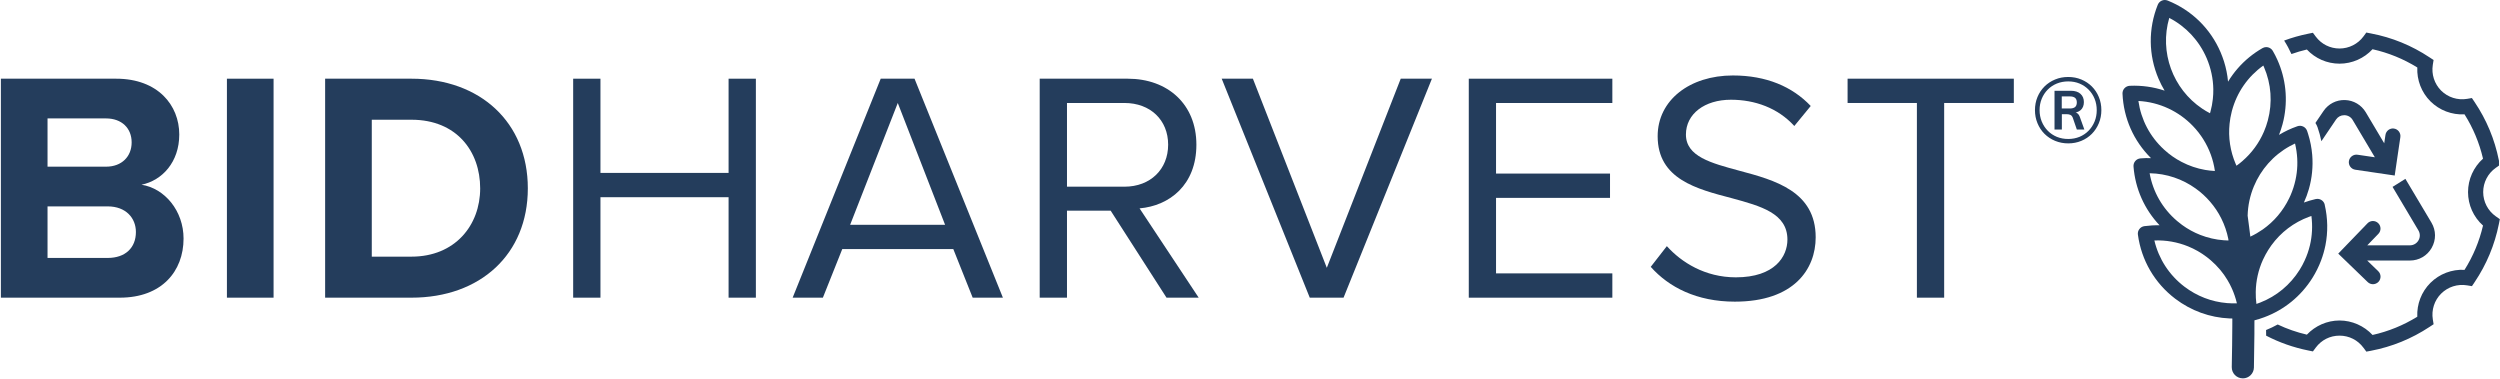 <svg width="2403" height="364" viewBox="0 0 2403 364" fill="none" xmlns="http://www.w3.org/2000/svg">
<path d="M0.848 286.117V75.642H111.686C151.784 75.642 172.313 101.19 172.313 129.291C172.313 155.796 155.89 173.466 136.015 177.558C158.429 181.039 176.433 202.801 176.433 229.306C176.433 260.86 155.281 286.117 115.167 286.117H0.848ZM45.691 160.207H101.908C117.068 160.207 126.541 150.428 126.541 136.849C126.541 123.27 117.068 113.826 101.908 113.826H45.691V160.207ZM45.691 247.934H103.474C120.521 247.934 130.632 238.141 130.632 222.995C130.632 209.735 121.159 198.376 103.474 198.376H45.691V247.934Z" fill="#243D5C"/>
<path d="M218.113 286.117V75.642H262.956V286.117H218.113Z" fill="#243D5C"/>
<path d="M312.513 286.117V75.642H395.554C461.549 75.642 507.349 117.598 507.349 181.039C507.349 244.481 461.564 286.117 395.554 286.117H312.513ZM357.356 246.686H395.554C437.235 246.686 461.549 216.699 461.549 181.039C461.549 145.38 438.816 115.088 395.554 115.088H357.356V246.671V246.686Z" fill="#243D5C"/>
<path d="M700.314 286.117V189.555H577.159V286.117H550.93V75.642H577.159V166.198H700.314V75.642H726.543V286.117H700.314Z" fill="#243D5C"/>
<path d="M934.944 286.117L916.316 239.418H809.584L790.956 286.117H761.898L846.535 75.642H879.046L963.988 286.117H934.929H934.944ZM862.943 98.985L817.157 216.061H908.409L862.943 98.985Z" fill="#243D5C"/>
<path d="M1121.25 286.117L1067.57 202.496H1025.59V286.117H999.357V75.642H1083.99C1122.53 75.642 1149.97 100.261 1149.97 139.069C1149.97 177.877 1124.08 197.767 1095.35 200.291L1152.19 286.132H1121.25V286.117ZM1080.83 98.985H1025.59V179.444H1080.83C1105.77 179.444 1122.82 162.702 1122.82 139.055C1122.82 115.407 1105.77 98.985 1080.83 98.985Z" fill="#243D5C"/>
<path d="M1258.94 286.117L1174.3 75.642H1204.29L1275.33 257.421L1346.38 75.642H1376.36L1291.42 286.117H1258.91H1258.94Z" fill="#243D5C"/>
<path d="M1411.79 286.117V75.642H1549.79V98.999H1437.99V166.836H1547.55V190.194H1437.99V262.775H1549.79V286.132H1411.79V286.117Z" fill="#243D5C"/>
<path d="M1602.19 236.603C1616.09 252.083 1638.82 266.576 1668.5 266.576C1706.08 266.576 1718.07 246.381 1718.07 230.292C1718.07 205.049 1692.51 198.1 1664.72 190.527C1630.94 181.692 1593.34 172.219 1593.34 130.901C1593.34 96.185 1624.28 72.538 1665.64 72.538C1697.85 72.538 1722.79 83.273 1740.47 101.872L1724.69 121.109C1708.91 103.758 1686.8 95.866 1663.76 95.866C1638.5 95.866 1620.51 109.43 1620.51 129.32C1620.51 150.457 1644.81 156.768 1671.66 164.037C1706.08 173.205 1745.23 183.912 1745.23 228.087C1745.23 258.684 1724.39 289.947 1667.54 289.947C1630.91 289.947 1604.07 276.064 1586.69 256.493L1602.16 236.618H1602.19V236.603Z" fill="#243D5C"/>
<path d="M1842.52 286.117V98.985H1775.9V75.628H1935.69V98.985H1868.73V286.117H1842.52Z" fill="#243D5C"/>
<path d="M2402.84 210.681L2401.91 215.353C2397.89 235.417 2390.06 254.175 2378.64 271.149L2376.03 275.051L2371.4 274.282C2362.27 272.745 2352.95 275.704 2346.42 282.233C2339.93 288.688 2336.97 297.944 2338.42 306.982L2339.18 311.639L2335.25 314.236C2318.06 325.596 2299.12 333.314 2279.03 337.143L2274.53 337.985L2271.79 334.286C2266.34 326.872 2257.97 322.622 2248.77 322.622C2239.57 322.622 2231.39 326.8 2225.93 334.082L2223.18 337.782L2218.66 336.868C2204.46 333.995 2190.93 329.251 2178.22 322.636L2178.15 317.21C2182 315.672 2185.72 313.888 2189.33 311.9C2198.27 316.151 2207.65 319.401 2217.37 321.664C2225.47 313.09 2236.86 308.056 2248.77 308.056C2260.68 308.056 2272.37 313.177 2280.48 321.969C2295.71 318.574 2310.15 312.684 2323.5 304.429C2322.96 292.373 2327.5 280.492 2336.1 271.918C2344.78 263.242 2356.78 258.716 2368.92 259.369C2377.2 246.21 2383.14 231.92 2386.68 216.804C2377.58 208.694 2372.27 197.001 2372.27 184.655C2372.27 172.309 2377.58 160.645 2386.68 152.506C2383.17 137.404 2377.2 123.1 2368.9 109.912C2356.76 110.551 2344.81 106.053 2336.1 97.378C2327.5 88.775 2322.96 76.893 2323.52 64.866C2310.19 56.612 2295.76 50.722 2280.48 47.312C2272.39 56.075 2260.85 61.196 2248.77 61.196C2236.68 61.196 2225.44 56.191 2217.36 47.588C2212.31 48.778 2207.36 50.228 2202.53 51.94C2200.52 47.515 2198.21 43.192 2195.51 38.985C2203.03 36.2 2210.74 34.009 2218.65 32.413L2223.16 31.499L2225.92 35.199C2231.37 42.467 2239.7 46.63 2248.77 46.63C2257.83 46.63 2266.45 42.278 2271.79 34.995L2274.5 31.282L2279.04 32.166C2299.21 35.996 2318.11 43.743 2335.23 55.103L2339.16 57.671L2338.41 62.328C2336.96 71.351 2339.95 80.607 2346.4 87.077C2352.93 93.577 2362.26 96.551 2371.36 95.028L2375.98 94.23L2378.62 98.132C2390.07 115.149 2397.88 133.922 2401.88 153.928L2402.03 154.653V159.136L2398.94 161.327C2391.36 166.651 2386.84 175.37 2386.84 184.626C2386.84 193.882 2391.35 202.601 2398.95 207.94L2402.84 210.652V210.681Z" fill="#243D5C"/>
<path d="M2301.18 123.549C2297.18 122.969 2293.49 125.696 2292.9 129.7L2291.71 137.738L2273.98 107.939C2269.75 100.831 2262.29 96.42 2254 96.159C2245.76 95.898 2238.03 99.829 2233.38 106.677C2230.97 110.202 2228.34 114.061 2225.56 118.196C2226.4 119.429 2227.09 120.807 2227.62 122.287C2229.18 126.755 2230.4 131.224 2231.32 135.736C2236.48 128.047 2241.28 120.938 2245.42 114.859C2247.22 112.219 2250.04 110.725 2253.24 110.725H2253.54C2256.86 110.812 2259.74 112.524 2261.42 115.382L2282.7 151.172L2266.05 148.72C2262.07 148.154 2258.37 150.896 2257.76 154.871C2257.18 158.846 2259.91 162.545 2263.91 163.14L2283.4 166.013L2292.29 167.318L2301.79 168.726L2303.43 157.569L2304.08 153.058L2307.22 131.833C2307.8 127.858 2305.07 124.144 2301.07 123.564H2301.18V123.549Z" fill="#243D5C"/>
<path d="M2337.35 238.202C2341.67 230.586 2341.6 221.533 2337.12 214.004L2312.06 171.903C2307.09 175.036 2303.04 177.561 2299.72 179.635L2324.58 221.461C2326.34 224.435 2326.38 228.003 2324.67 230.992C2322.96 234.01 2319.85 235.808 2316.42 235.808H2275.43L2286.1 224.768C2288.9 221.867 2288.81 217.268 2285.91 214.482C2283.01 211.682 2278.39 211.769 2275.62 214.671L2258.24 232.675L2255.19 235.837L2247.52 243.788L2254.37 250.403L2258.01 253.914L2275.85 271.149C2277.26 272.498 2279.07 273.18 2280.9 273.18C2282.73 273.18 2284.72 272.425 2286.14 270.96C2288.92 268.059 2288.85 263.46 2285.95 260.674L2275.33 250.418H2316.4C2325.18 250.418 2332.98 245.862 2337.34 238.26L2337.31 238.217L2337.35 238.202Z" fill="#243D5C"/>
<path d="M2234.55 196.783C2233.78 193.388 2230.74 191.096 2227.38 191.154C2226.88 191.154 2226.34 191.198 2225.79 191.343C2221.93 192.228 2218.16 193.359 2214.52 194.68C2216.43 190.443 2218.03 186.106 2219.29 181.71C2222.34 171.032 2223.41 159.949 2222.51 148.937C2221.94 142.133 2220.64 135.329 2218.53 128.699C2218.23 127.742 2217.92 126.755 2217.58 125.798C2216.24 122.011 2212.11 119.995 2208.29 121.33C2208.22 121.359 2208.18 121.373 2208.1 121.402C2201.85 123.578 2196 126.364 2190.58 129.657C2191.88 126.378 2192.99 122.998 2193.93 119.531C2194.31 118.109 2194.65 116.702 2194.99 115.251C2199.24 95.738 2197.16 75.674 2189.04 57.554C2187.73 54.609 2186.25 51.737 2184.62 48.923C2183.63 47.24 2182.09 46.094 2180.38 45.586C2179.63 45.383 2178.89 45.252 2178.12 45.281C2176.94 45.325 2175.75 45.629 2174.68 46.268C2170.18 48.836 2165.97 51.766 2162.04 54.958C2153.9 61.617 2147.03 69.567 2141.6 78.503C2141.02 71.931 2139.7 65.418 2137.7 59.034C2136.77 56.118 2135.68 53.217 2134.48 50.344C2124.73 27.48 2106.62 9.781 2083.53 0.525C2079.81 -0.969 2075.58 0.83 2074.05 4.573C2064.8 27.64 2065.07 52.941 2074.82 75.776C2076.51 79.722 2078.45 83.508 2080.63 87.135C2070.12 83.625 2058.82 81.942 2047.1 82.464C2043.08 82.653 2039.96 86.047 2040.15 90.066C2041.18 113.655 2050.87 135.489 2067.53 151.984C2064.2 151.868 2060.81 151.955 2057.4 152.245C2055.48 152.39 2053.7 153.304 2052.44 154.769C2051.18 156.235 2050.57 158.164 2050.73 160.079C2052.41 181.463 2061.23 201.179 2075.79 216.557C2070.95 216.441 2066.09 216.717 2061.2 217.369C2059.29 217.631 2057.53 218.632 2056.38 220.169C2055.19 221.707 2054.67 223.651 2054.96 225.566C2058.28 250.185 2071.04 272.063 2090.8 287.122C2106.1 298.742 2124.15 305.256 2142.96 306.083C2143.88 306.126 2144.79 306.155 2145.72 306.155C2145.72 308.535 2145.69 310.986 2145.69 313.54C2145.65 324.928 2145.46 337.854 2145.17 352.841C2145.05 358.702 2149.72 363.576 2155.63 363.663C2155.7 363.663 2155.77 363.692 2155.82 363.692C2161.62 363.692 2166.37 359.064 2166.47 353.247C2166.7 341.351 2166.86 330.688 2166.93 321.011V316.238C2166.96 313.366 2166.97 310.58 2166.97 307.896C2170.15 307.084 2173.31 306.097 2176.35 304.951C2195.53 297.843 2211.74 284.684 2222.76 267.058C2226.08 261.733 2228.83 256.162 2231 250.417C2232.8 245.674 2234.17 240.814 2235.19 235.852C2237.71 223.114 2237.52 209.854 2234.51 196.812H2234.54L2234.55 196.783ZM2085.08 17.209C2101.23 25.551 2113.85 39.13 2121.09 56.031C2125.15 65.592 2127.28 75.645 2127.43 85.714C2127.47 88.876 2127.34 92.024 2126.98 95.158C2126.56 99.22 2125.79 103.268 2124.71 107.243C2124.57 107.78 2124.41 108.316 2124.25 108.853C2121.58 107.504 2119.04 105.952 2116.6 104.312C2088.6 85.467 2075.43 50.17 2085.09 17.195L2085.08 17.209ZM2055.41 97.044C2075.84 98.147 2094.34 107.098 2107.77 121.054C2111.66 125.073 2115.1 129.497 2118.04 134.256C2123.61 143.236 2127.43 153.42 2128.96 164.359C2125.83 164.199 2122.71 163.851 2119.65 163.329C2111.7 161.951 2104.06 159.354 2096.92 155.611C2090.91 152.506 2085.27 148.546 2080.15 143.845C2066.55 131.427 2057.95 115.019 2055.43 97.029L2055.41 97.044ZM2066.22 166.521C2082.57 166.796 2097.89 172.149 2110.48 181.202C2115.59 184.829 2120.22 189.08 2124.31 193.824C2128.56 198.727 2132.21 204.153 2135.14 210.043C2138.21 216.165 2140.48 222.766 2141.86 229.73C2141.93 230.194 2141.98 230.687 2142.02 231.152C2140.5 231.122 2139 231.064 2137.48 230.948C2129.69 230.368 2122.09 228.627 2114.86 225.784C2108.71 223.375 2102.87 220.169 2097.41 216.194C2095.77 215.005 2094.16 213.742 2092.61 212.408C2078.59 200.483 2069.4 184.408 2066.22 166.521ZM2145.63 291.59C2143.95 291.561 2142.27 291.474 2140.59 291.329C2125.82 290.11 2111.72 284.713 2099.65 275.53C2085.01 264.374 2074.94 248.836 2070.78 231.137C2081.96 230.716 2092.93 232.66 2103.16 236.795C2109.54 239.392 2115.62 242.845 2121.26 247.153C2122.48 248.067 2123.64 249.025 2124.79 250.011C2128.18 252.913 2131.29 256.061 2134.11 259.427C2136.67 262.473 2138.97 265.708 2140.99 269.103C2142.6 271.787 2144.05 274.544 2145.34 277.401V277.793C2145.34 277.793 2145.49 277.866 2145.56 277.909C2147.45 282.276 2149 286.846 2150.1 291.532C2148.61 291.575 2147.11 291.604 2145.6 291.575H2145.63V291.59ZM2155.5 154.74C2153.66 156.351 2151.71 157.874 2149.7 159.296C2149.43 158.73 2149.17 158.15 2148.94 157.584C2143.7 145.34 2141.69 132.109 2143.07 118.921C2143.44 115.164 2144.1 111.421 2145.05 107.707C2145.14 107.315 2145.24 106.938 2145.33 106.532C2150.1 88.76 2160.69 73.542 2175.5 63.009C2175.74 63.517 2175.95 64.068 2176.19 64.576C2183.14 80.68 2184.44 98.567 2179.83 115.773C2178.83 119.516 2177.57 123.143 2176.06 126.639C2171.37 137.491 2164.38 147.051 2155.47 154.74H2155.5ZM2163.03 227.481C2162.68 224.652 2162.33 221.78 2161.95 218.835C2161.77 217.5 2161.61 216.151 2161.42 214.787C2161.11 212.35 2160.77 209.854 2160.43 207.301C2160.66 197.581 2162.72 188.035 2166.39 179.2C2173.05 163.097 2185.04 149.257 2200.94 140.494C2202.58 139.58 2204.26 138.739 2205.99 137.941C2206.57 140.378 2207.03 142.83 2207.39 145.282C2208.76 154.566 2208.42 163.938 2206.41 173.049C2205.33 178.01 2203.77 182.885 2201.71 187.629C2201.26 188.615 2200.82 189.573 2200.36 190.545C2194.47 202.746 2185.73 212.988 2174.95 220.561C2171.21 223.172 2167.21 225.494 2163.03 227.452V227.481ZM2220.29 235.823C2219.1 240.828 2217.42 245.688 2215.24 250.388C2213.86 253.45 2212.25 256.438 2210.44 259.311C2201.39 273.804 2188.17 284.713 2172.52 290.821C2171.33 291.285 2170.11 291.706 2168.87 292.127C2168.38 288.311 2168.15 284.481 2168.22 280.666C2168.37 269.93 2170.73 259.398 2175.21 249.547C2175.26 249.46 2175.32 249.358 2175.36 249.271C2176.77 246.239 2178.35 243.28 2180.15 240.407C2181.13 238.811 2182.16 237.303 2183.24 235.808C2192.38 223.23 2204.87 213.772 2219.36 208.418C2220.13 208.143 2220.93 207.852 2221.73 207.606C2222.96 217.094 2222.48 226.64 2220.3 235.823H2220.29Z" fill="#243D5C"/>
<path d="M1987.96 137.821C1983.49 137.821 1979.29 137.012 1975.37 135.394C1971.46 133.776 1968.07 131.519 1965.17 128.645C1962.3 125.77 1960.04 122.364 1958.43 118.446C1956.81 114.528 1956 110.334 1956 105.862C1956 101.391 1956.81 97.133 1958.43 93.236C1960.04 89.361 1962.3 85.997 1965.17 83.123C1968.05 80.269 1971.43 78.034 1975.33 76.416C1979.21 74.797 1983.42 73.988 1987.96 73.988C1992.49 73.988 1996.69 74.797 2000.58 76.416C2004.46 78.034 2007.82 80.269 2010.7 83.123C2013.55 85.976 2015.79 89.34 2017.4 93.236C2019.02 97.111 2019.83 101.327 2019.83 105.862C2019.83 110.398 2019.02 114.528 2017.4 118.446C2015.79 122.364 2013.55 125.749 2010.7 128.645C2007.84 131.519 2004.48 133.776 2000.58 135.394C1996.71 137.012 1992.49 137.821 1987.96 137.821ZM1987.96 133.584C1991.9 133.584 1995.54 132.882 1998.86 131.519C2002.18 130.135 2005.08 128.176 2007.55 125.643C2010.02 123.109 2011.93 120.171 2013.32 116.806C2014.7 113.442 2015.38 109.801 2015.38 105.862C2015.38 101.923 2014.68 98.282 2013.32 94.918C2011.93 91.554 2010.02 88.637 2007.55 86.146C2005.08 83.655 2002.18 81.696 1998.86 80.312C1995.54 78.928 1991.9 78.247 1987.96 78.247C1984.02 78.247 1980.38 78.949 1977.01 80.312C1973.65 81.696 1970.75 83.634 1968.28 86.146C1965.81 88.659 1963.88 91.576 1962.51 94.918C1961.13 98.282 1960.45 101.923 1960.45 105.862C1960.45 109.801 1961.15 113.442 1962.51 116.806C1963.9 120.171 1965.81 123.109 1968.28 125.643C1970.75 128.176 1973.67 130.135 1977.01 131.519C1980.36 132.903 1984.02 133.584 1987.96 133.584ZM1974.8 124.493V87.253H1990.43C1994.49 87.253 1997.6 88.233 1999.77 90.213C2001.95 92.193 2003.03 94.812 2003.03 98.112C2003.03 101.412 2001.95 104.116 1999.82 105.926C1997.69 107.736 1994.62 108.609 1990.68 108.609L1992.09 107.63C1993.96 107.63 1995.52 108.055 1996.73 108.907C1997.94 109.759 1998.9 111.356 1999.6 113.719L2003.48 124.493H1996.24L1992.36 113.187C1991.83 111.845 1991.09 110.93 1990.11 110.461C1989.13 109.993 1987.94 109.759 1986.53 109.759H1980.53L1981.85 108.779V124.493H1974.78H1974.8ZM1981.76 104.287H1989.45C1991.75 104.287 1993.45 103.818 1994.56 102.881C1995.66 101.945 1996.24 100.476 1996.24 98.474C1996.24 96.473 1995.69 95.004 1994.56 94.067C1993.45 93.13 1991.73 92.661 1989.45 92.661H1981.76V104.308V104.287Z" fill="#243D5C"/>
</svg>
